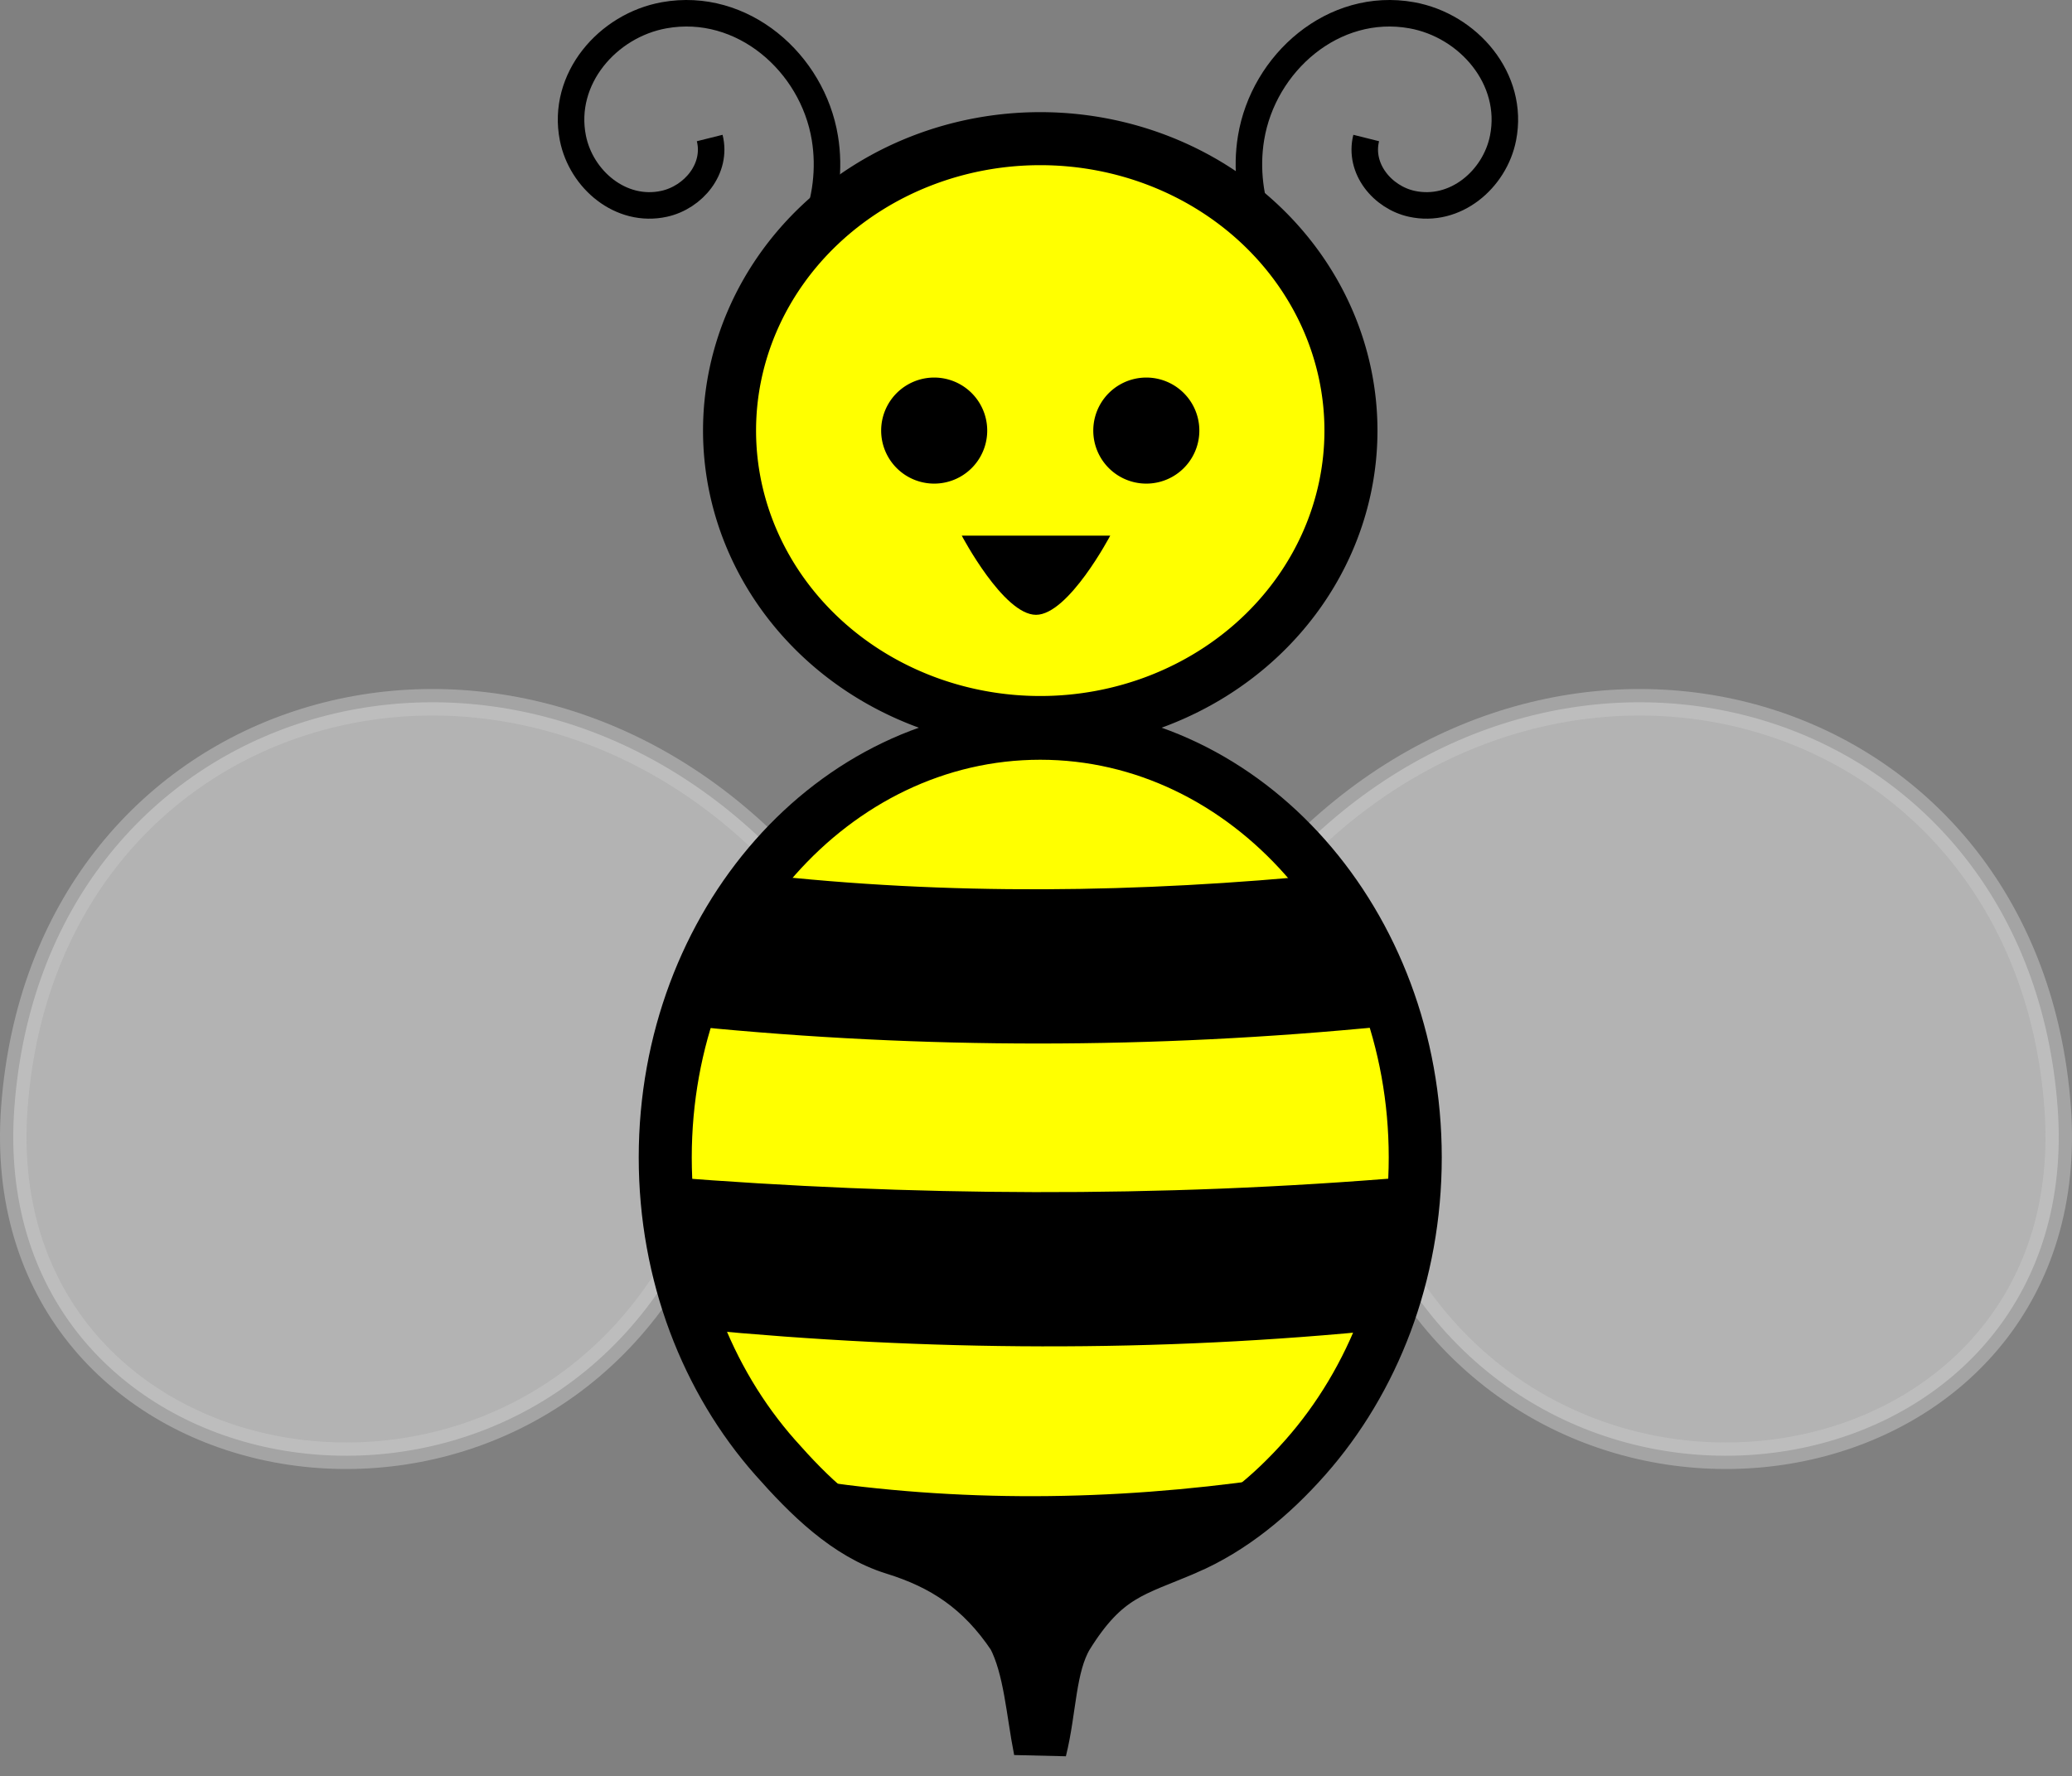 <?xml version="1.0"?><svg width="390.716" height="334.988" xmlns="http://www.w3.org/2000/svg">

 <rect width="100%" height="100%" fill="#808080" stroke="none"/>

 <g>
  <title>Layer 1</title>
  <g id="layer1">
   <g id="g5171">
    <g id="g4368">
     <path opacity="0.5" fill="#e6e6e6" fill-rule="evenodd" stroke="#c8c8c8" stroke-width="5" marker-start="none" marker-mid="none" marker-end="none" stroke-miterlimit="4" stroke-dashoffset="0" id="path4370" d="m263.567,238.912c35.422,59.829 129.668,40.571 124.441,-30.054c-5.578,-75.364 -89.753,-101.348 -142.532,-48.962c-6.647,8.04 -2.25,7.751 -3.144,11.667"/>
     <path opacity="0.5" fill="#e6e6e6" fill-rule="evenodd" stroke="#c8c8c8" stroke-width="5" marker-start="none" marker-mid="none" marker-end="none" stroke-miterlimit="4" stroke-dashoffset="0" id="path4372" d="m127.15,238.912c-35.422,59.829 -129.668,40.571 -124.441,-30.054c5.578,-75.364 89.753,-101.348 142.532,-48.962c6.647,8.04 2.25,7.751 3.144,11.667"/>
     <path fill="#ffff00" stroke="#000000" stroke-width="10" stroke-miterlimit="4" stroke-dashoffset="0" d="m223.676,291.984c8.606,-3.713 16.079,-9.91 22.478,-17.15c6.4,-7.24 11.579,-15.86 15.159,-25.43c3.58,-9.57 5.56,-20.09 5.56,-31.13c0,-44.16 -31.68,-80 -70.714,-80c-39.034,0 -70.714,35.84 -70.714,80c0,11.04 1.98,21.56 5.56,31.13c3.58,9.57 8.76,18.19 15.159,25.43c6.4,7.24 13.611,14.402 22.478,17.15c9.288,2.879 16.442,7.494 22.517,16.576c3.095,5.952 3.557,14.286 4.985,21.429c1.905,-7.619 1.681,-15.714 5.015,-21.429c7.275,-11.737 12.671,-12.327 22.517,-16.576z" id="path4374"/>
     <path fill="#ffff00" stroke="#000000" stroke-width="10" stroke-miterlimit="4" stroke-dashoffset="0" d="m254.748,81.201a58.589,55.053 0 1 1 -117.178,0a58.589,55.053 0 1 1 117.178,0z" id="path4376"/>
     <path fill="none" fill-rule="evenodd" stroke="#000000" stroke-width="5" stroke-miterlimit="4" d="m133.83,26.026c1.446,5.794 -3.075,11.189 -8.582,12.405c-8.181,1.806 -15.676,-4.593 -17.222,-12.405c-2.205,-11.144 6.537,-21.232 17.222,-23.148c14.748,-2.644 27.972,8.959 30.298,23.148c0.946,5.774 0.196,11.763 -2.014,17.173" id="path4378"/>
     <path fill="none" fill-rule="evenodd" stroke="#000000" stroke-width="5" stroke-miterlimit="4" d="m257.625,26.026c-1.446,5.794 3.075,11.189 8.582,12.405c8.18,1.806 15.676,-4.593 17.222,-12.405c2.205,-11.144 -6.537,-21.232 -17.222,-23.148c-14.748,-2.644 -27.972,8.959 -30.298,23.148c-0.946,5.774 -0.196,11.763 2.014,17.173" id="path4380"/>
     <path fill="#000000" stroke-width="5" stroke-miterlimit="4" stroke-dashoffset="0" id="path4382" d="m142.874,164.845c36,4.061 72,3.551 108,0l8,18.089l2,10.641c-43.333,4.269 -86.667,4.302 -130,0c0,0 -2,12.769 -2,0c0,-12.769 6,-12.769 6,-12.769l8,-15.961z"/>
     <path fill="#000000" stroke-width="5" stroke-miterlimit="4" stroke-dashoffset="0" id="path4384" d="m125.802,221.956c45.764,3.609 92.332,4.006 140,0l-6,18.089l2,10.641c-43.829,4.461 -87.123,4.107 -130,0c0,0 -2,12.769 -2,0c0,-12.769 0,-12.769 0,-12.769l-4,-15.961z"/>
     <path fill="#000000" stroke-width="5" stroke-miterlimit="4" stroke-dashoffset="0" id="path4386" d="m151.802,278.939c28.929,4.442 57.857,4.127 86.786,0l-1.286,7.721l-17.643,6.355l-23.571,15.929c3.506,-0.098 -30.713,-19.119 -28.857,-14.769l-15.429,-15.236z"/>
     <path fill="#000000" stroke-width="5" stroke-miterlimit="4" stroke-dashoffset="0" d="m186.159,81.201a10,10 0 1 1 -20,0a10,10 0 1 1 20,0z" id="path4388"/>
     <path fill="#000000" stroke-width="5" stroke-miterlimit="4" stroke-dashoffset="0" d="m226.159,81.201a10,10 0 1 1 -20,0a10,10 0 1 1 20,0z" id="path4390"/>
    </g>
    <path fill="#000000" stroke-width="5" stroke-miterlimit="4" stroke-dashoffset="0" d="m181.358,101.009c0,0 7.859,14.934 14,14.934c6.141,0 14,-14.934 14,-14.934" id="path4660"/>
   </g>
  </g>
 </g>
</svg>